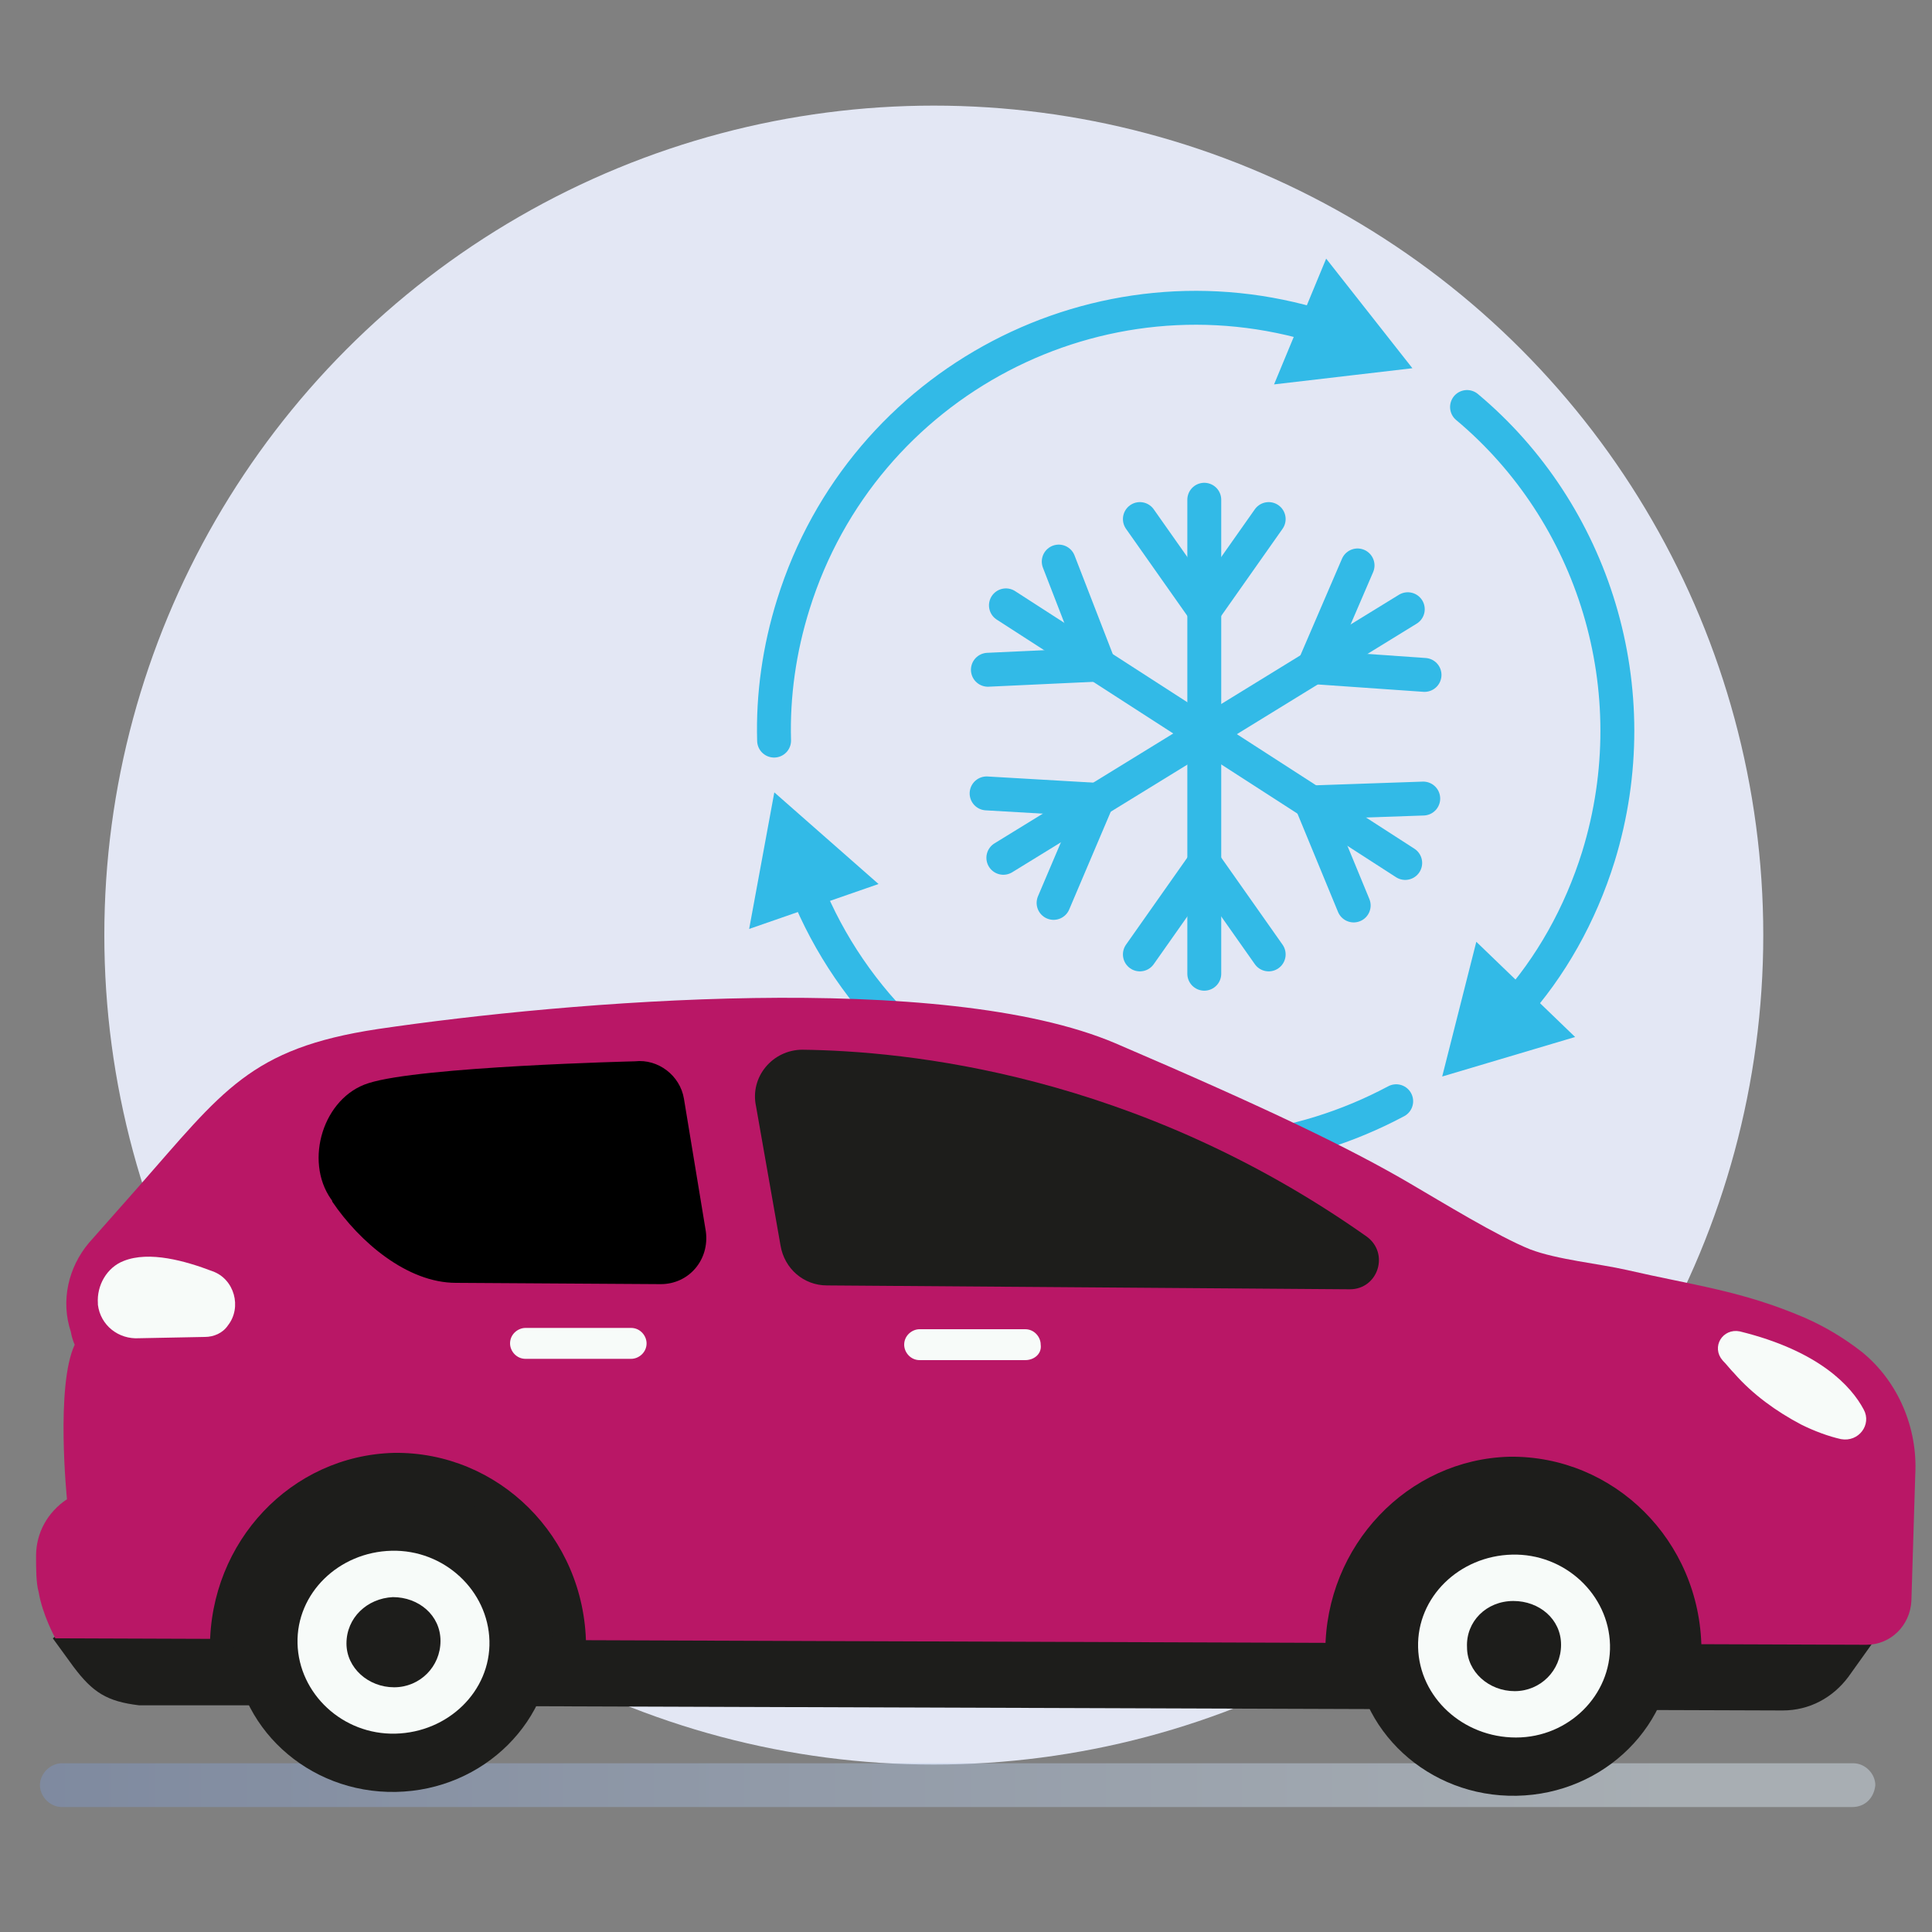 <?xml version="1.0" encoding="utf-8"?>
<!-- Generator: Adobe Illustrator 26.5.0, SVG Export Plug-In . SVG Version: 6.00 Build 0)  -->
<svg version="1.1" id="Calque_1" xmlns="http://www.w3.org/2000/svg" xmlns:xlink="http://www.w3.org/1999/xlink" x="0px" y="0px"
	 viewBox="0 0 150 150" style="enable-background:new 0 0 150 150;" xml:space="preserve">
<rect x="0" y="0" width="150" height="150" fill="#808080" stroke="none"/>
<style type="text/css">
	.st0{fill:#E3E7F4;}
	.st1{opacity:0.43;fill:url(#SVGID_1_);enable-background:new    ;}
	.st2{fill:none;stroke:#32BAE7;stroke-width:2.632;stroke-linecap:round;stroke-miterlimit:10;}
	.st3{fill:#32BAE7;stroke:#32BAE7;stroke-width:1.754;stroke-linecap:round;stroke-miterlimit:10;}
	.st4{fill:#1D1D1B;}
	.st5{fill:#B91766;}
	.st6{fill:#F7FBF9;}
	.st7{fill:#F7FBF9;stroke:#F7FBF9;stroke-width:0.68;stroke-miterlimit:10;}
</style>
<g>
	<circle class="st0" cx="72.5" cy="72.6" r="64.4"/>
	
		<linearGradient id="SVGID_1_" gradientUnits="userSpaceOnUse" x1="3.05" y1="13.37" x2="145.52" y2="13.37" gradientTransform="matrix(1 0 0 -1 0 152)">
		<stop  offset="0" style="stop-color:#7D97C9"/>
		<stop  offset="0.891" style="stop-color:#DCEBF7"/>
	</linearGradient>
	<path class="st1" d="M143.8,140.3H4.8c-0.9,0-1.7-0.8-1.7-1.7l0,0c0-0.9,0.8-1.7,1.7-1.7h139.1c0.9,0,1.7,0.8,1.7,1.7l0,0
		C145.5,139.6,144.8,140.3,143.8,140.3z"/>
	<g>
		<g>
			<line class="st2" x1="93.5" y1="38.8" x2="93.5" y2="75.6"/>
			<polyline class="st2" points="98.5,40.3 93.5,47.4 88.5,40.3 			"/>
			<polyline class="st2" points="88.5,74.1 93.5,67 98.5,74.1 			"/>
		</g>
		<g>
			<line class="st2" x1="78.1" y1="47" x2="109.1" y2="67"/>
			<polyline class="st2" points="82.2,43.6 85.3,51.6 76.7,52 			"/>
			<polyline class="st2" points="105.1,70.3 101.8,62.3 110.5,62 			"/>
		</g>
		<g>
			<line class="st2" x1="109.3" y1="47.3" x2="77.9" y2="66.6"/>
			<polyline class="st2" points="110.6,52.4 102,51.8 105.4,43.9 			"/>
			<polyline class="st2" points="76.6,61.6 85.2,62.1 81.8,70.1 			"/>
		</g>
	</g>
	<g>
		<path class="st2" d="M60.1,57.5c-0.1-3.5,0.4-7.1,1.5-10.6c5.4-17.3,23.8-26.9,41-21.5"/>
		<path class="st2" d="M108.4,85.5c-7.5,4-16.5,5.2-25.3,2.4c-9.7-3-17-10.2-20.5-18.9"/>
		<path class="st2" d="M113.9,31.6c9.8,8.2,14.2,21.9,10.2,34.9c-1.4,4.5-3.7,8.6-6.7,11.9"/>
		<polygon class="st3" points="108,27.9 100.3,28.8 103.2,21.8 		"/>
		<polygon class="st3" points="113.2,82.3 115.1,74.8 120.6,80.1 		"/>
		<polygon class="st3" points="60.7,63.2 66.5,68.3 59.3,70.8 		"/>
	</g>
	<g>
		<path class="st4" d="M146.5,126l-3,4.2c-1.2,1.6-3,2.6-5.1,2.6l-118.3-0.4l-9.3,0c-2.5-0.3-3.6-1-5.1-3l-1.6-2.2L25,111.3l71-3.9
			l44.7,6.6L146.5,126z"/>
		<path class="st5" d="M4.3,127.2c0,0-1-1.8-1.3-3.6c-0.2-0.7-0.2-1.8-0.2-2.8c0-1.8,0.9-3.4,2.4-4.4l0,0c0,0-0.9-8.8,0.6-12
			c0,0-0.2-0.4-0.3-1c-0.8-2.4-0.2-5,1.4-6.9l3.8-4.3c6.6-7.5,8.7-10.8,18.6-12.3c14.9-2.2,43.9-4.6,57.3,1.1
			c11.9,5.1,18.3,8.2,22.9,10.9c2.4,1.4,6.8,4.1,9.3,5.1c2.1,0.8,5.3,1.1,7.5,1.6c5.2,1.2,8.9,1.6,13.8,3.7c1.6,0.7,3.1,1.6,4.5,2.7
			c2.8,2.3,4.3,5.9,4.1,9.5l-0.3,9.8c-0.1,1.9-1.6,3.4-3.5,3.4L4.3,127.2z"/>
		<path class="st6" d="M16.5,98.7c-2.1-0.8-4.9-1.6-6.9-0.8c-1.3,0.5-2.1,1.9-2,3.3c0,0,0,0.1,0,0.1c0.2,1.6,1.6,2.7,3.2,2.6
			l5.1-0.1c0.7,0,1.4-0.3,1.8-0.9l0,0C18.8,101.5,18.2,99.3,16.5,98.7z"/>
		<path class="st7" d="M144.4,109.6c-0.9-1.7-3.3-4.4-9.4-5.9c-1-0.2-1.7,0.9-1,1.7c0.3,0.3,0.6,0.7,0.9,1c1.4,1.6,3.2,2.9,5.1,3.9
			c1,0.5,2.1,0.9,3,1.1C144.1,111.6,144.9,110.5,144.4,109.6z"/>
		<path d="M28.6,84.1c4-1.3,20.7-1.7,20.7-1.7c1.8-0.2,3.5,1.1,3.8,2.9l1.7,10.3c0.3,2.2-1.3,4.1-3.5,4.1l-15.9-0.1
			c-3.8,0-7.5-3.2-9.6-6.3c0-0.1-0.1-0.2-0.1-0.2C23.6,90.1,25.1,85.2,28.6,84.1z"/>
		<path class="st4" d="M62.3,81.5c8,0.1,25.8,1.8,43.8,14.5c1.8,1.3,0.9,4.1-1.3,4.1l-40.6-0.3c-1.8,0-3.3-1.3-3.6-3.1l-1.9-10.8
			C58.2,83.6,60,81.5,62.3,81.5z"/>
		<path class="st6" d="M79.6,105.6l-8.2,0c-0.7,0-1.2-0.6-1.2-1.2l0,0c0-0.7,0.6-1.2,1.2-1.2l8.2,0c0.7,0,1.2,0.6,1.2,1.2l0,0
			C80.9,105.1,80.3,105.6,79.6,105.6z"/>
		<path class="st6" d="M49,105.5l-8.2,0c-0.7,0-1.2-0.6-1.2-1.2l0,0c0-0.7,0.6-1.2,1.2-1.2l8.2,0c0.7,0,1.2,0.6,1.2,1.2l0,0
			C50.2,105,49.6,105.5,49,105.5z"/>
		<path class="st4" d="M45.5,128c0-0.1,0-0.2,0-0.3c-0.1-8.4-6.8-15-14.9-14.9c-8,0.2-14.3,6.9-14.3,15.1L45.5,128z"/>
		<path class="st4" d="M132.1,128.3c0-0.1,0-0.2,0-0.3c-0.1-8.4-6.8-15-14.9-14.9c-7.9,0.2-14.3,6.9-14.3,15.1L132.1,128.3z"/>
		
			<ellipse transform="matrix(1 -1.900037e-02 1.900037e-02 1 -2.411 0.603)" class="st4" cx="30.5" cy="127.2" rx="12.4" ry="11.9"/>
		<path class="st6" d="M23.1,127.6c0.1,3.9,3.5,7.1,7.6,7s7.4-3.3,7.3-7.2c-0.1-3.9-3.5-7.1-7.6-7C26.3,120.5,23,123.7,23.1,127.6z"
			/>
		<path class="st4" d="M26.9,127.6c0,1.9,1.7,3.4,3.7,3.4c2,0,3.6-1.6,3.6-3.6s-1.7-3.4-3.7-3.4C28.5,124.1,26.9,125.6,26.9,127.6z"
			/>
		
			<ellipse transform="matrix(1 -1.900220e-02 1.900220e-02 1 -2.401 2.256)" class="st4" cx="117.5" cy="127.5" rx="12.4" ry="11.9"/>
		<path class="st6" d="M110.1,127.9c0.1,3.9,3.5,7,7.6,7s7.4-3.3,7.3-7.2c-0.1-3.9-3.5-7.1-7.6-7C113.3,120.8,110,124,110.1,127.9z"
			/>
		<path class="st4" d="M113.9,127.9c0,1.9,1.7,3.4,3.7,3.4c2,0,3.6-1.6,3.6-3.6s-1.7-3.4-3.7-3.4
			C115.4,124.3,113.8,125.9,113.9,127.9z"/>
	</g>
</g>
</svg>
